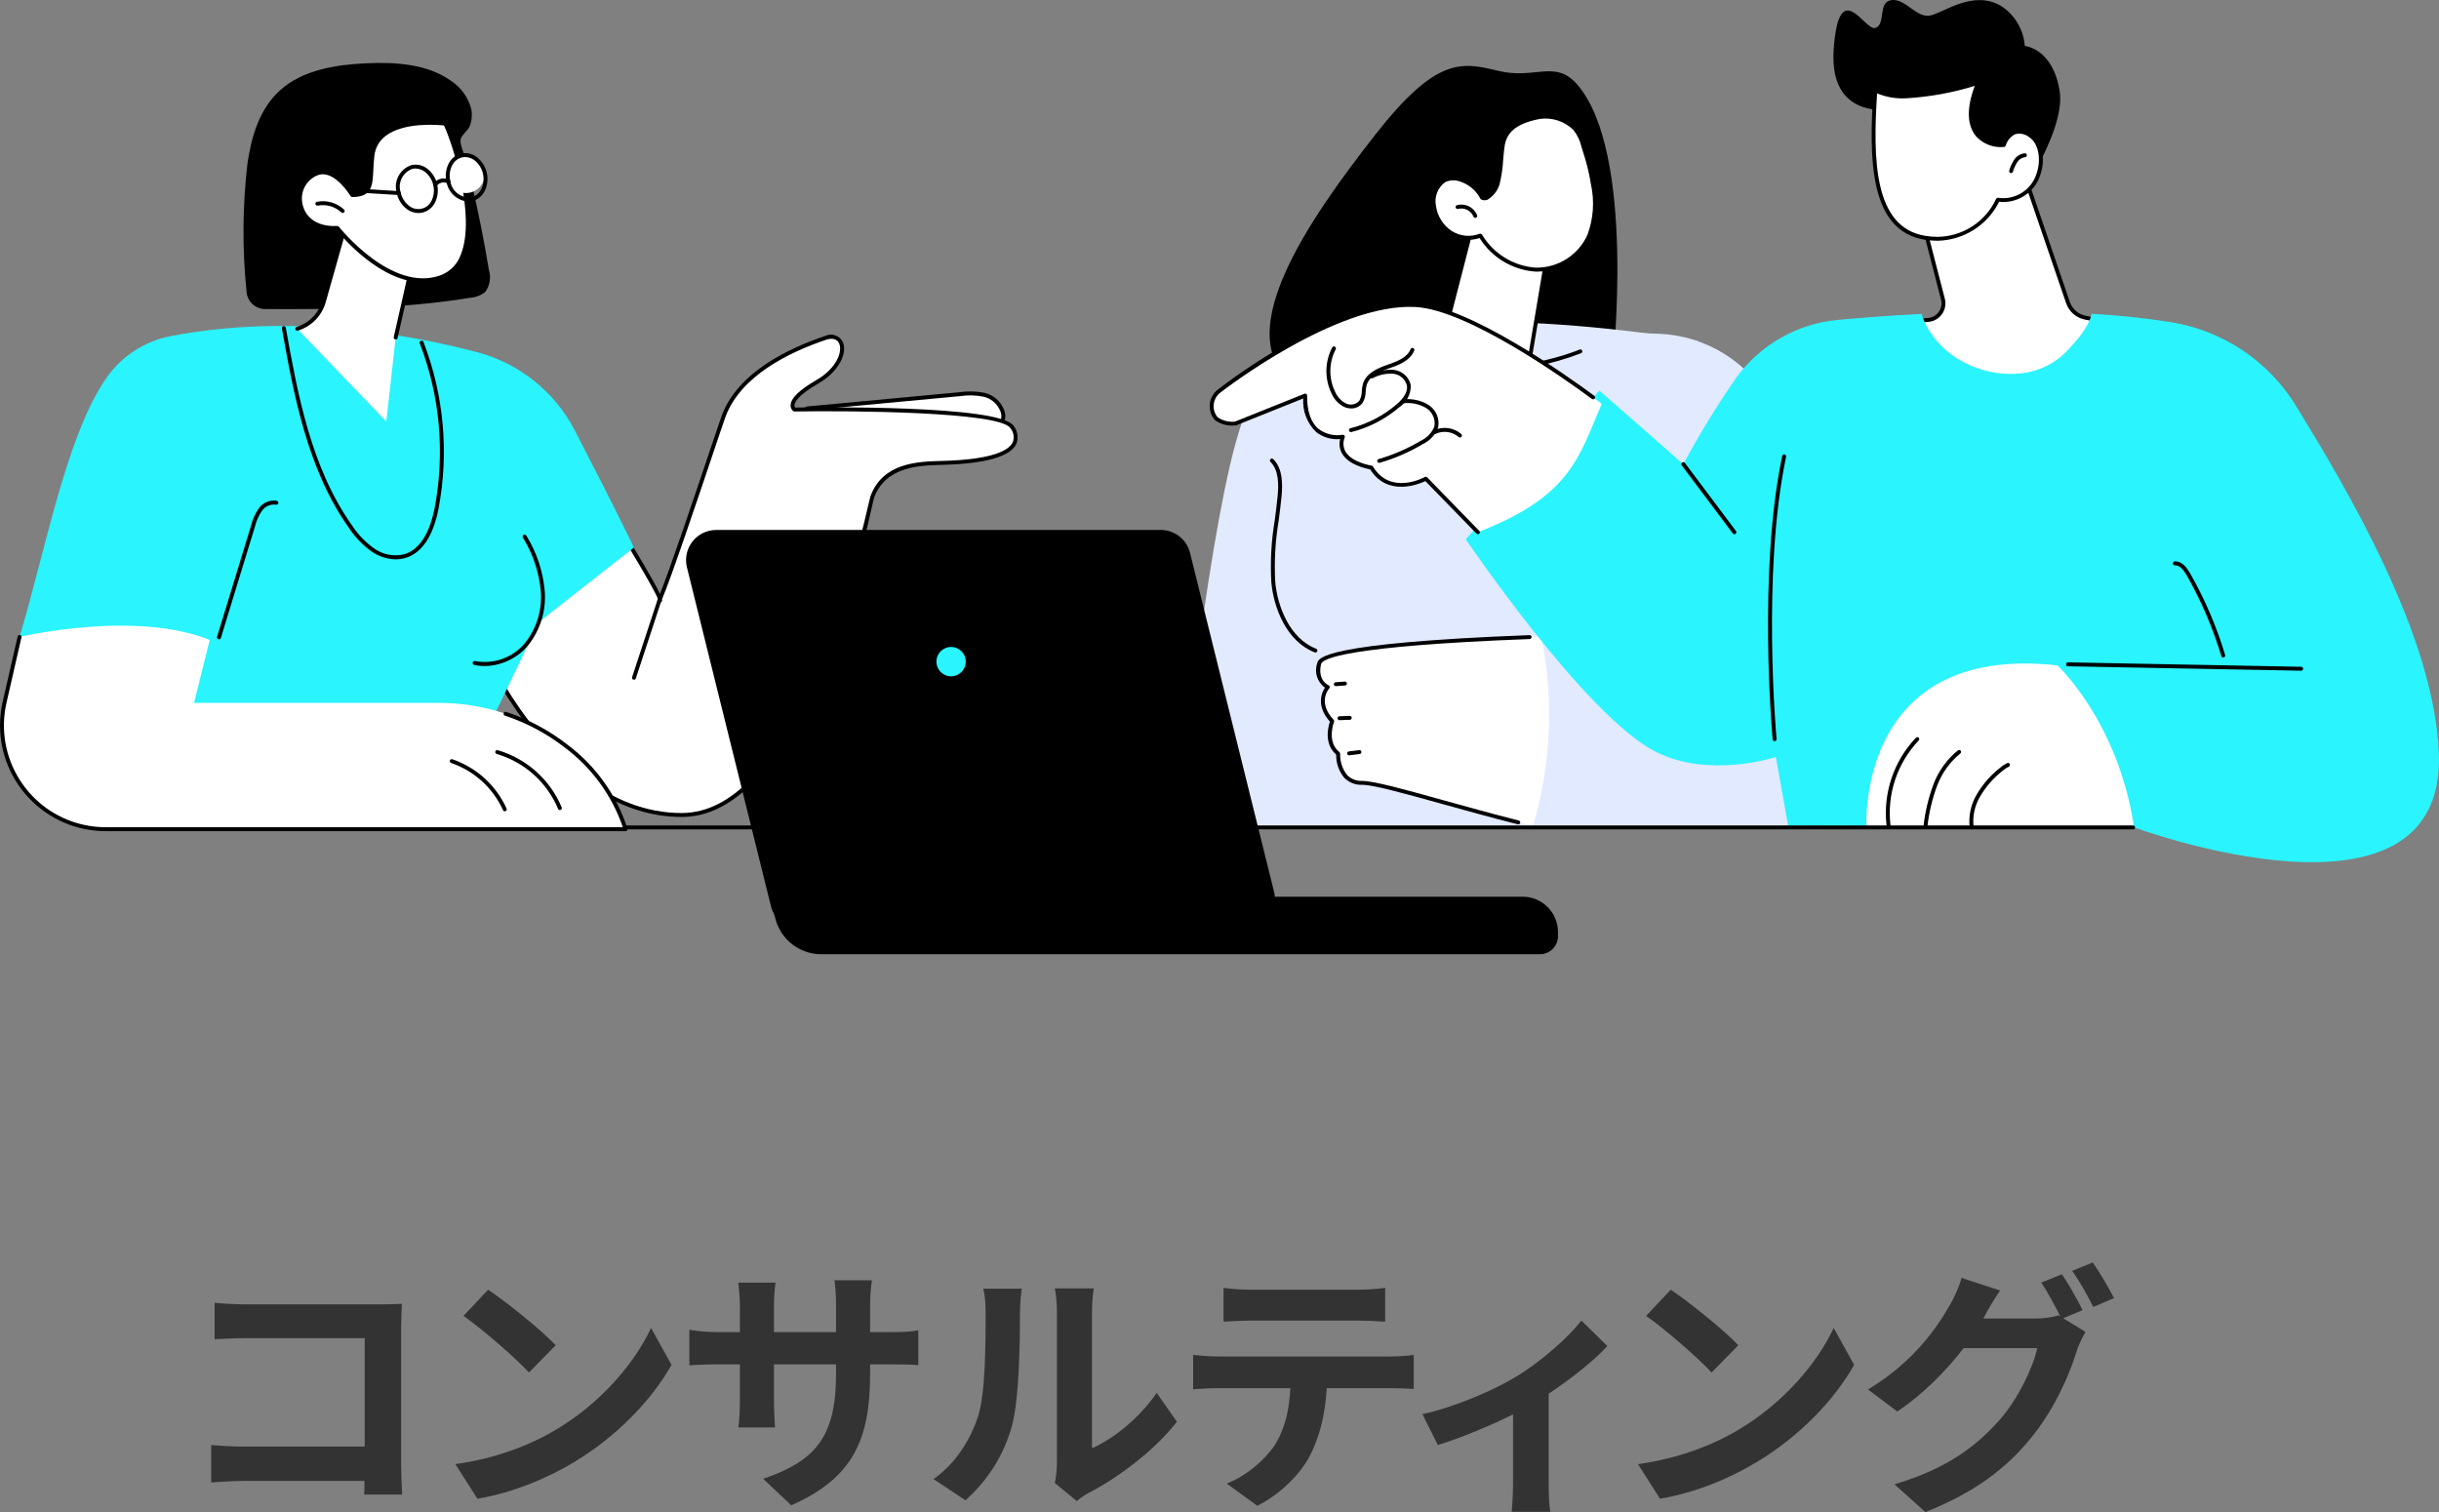<?xml version="1.0" encoding="UTF-8"?><svg id="_レイヤー_2" xmlns="http://www.w3.org/2000/svg" width="279.289" height="173.17" xmlns:xlink="http://www.w3.org/1999/xlink" viewBox="0 0 279.289 173.17"><rect x="0" y="0" width="279.289" height="173.17" fill="#808080" stroke="none"/><defs><style>.cls-1{fill:#fff;}.cls-2{isolation:isolate;}.cls-3{fill:#333;}.cls-4{fill:#e2eaff;}.cls-5{fill:#2af4fd;}.cls-6{clip-path:url(#clippath);}.cls-7{fill:none;}</style><clipPath id="clippath"><rect class="cls-7" width="279.289" height="109.277"/></clipPath></defs><g id="_レイヤー_1-2"><g><g id="_コンサルティング" class="cls-2"><g class="cls-2"><path class="cls-3" d="m28.265,149.381h15.119c.87,0,2.13-.03,2.64-.06-.03.689-.09,1.89-.09,2.76v15.539c0,1.05.06,2.64.12,3.54h-4.35c.03-.48.03-.99.03-1.561h-13.68c-1.17,0-2.88.091-3.87.181v-4.29c1.05.09,2.4.18,3.75.18h13.829v-12.419h-13.469c-1.26,0-2.88.06-3.72.12v-4.17c1.11.12,2.67.18,3.69.18Z"/><path class="cls-3" d="m63.635,163.75c5.13-3.029,9.03-7.619,10.92-11.669l2.34,4.229c-2.28,4.05-6.27,8.189-11.1,11.1-3.03,1.83-6.9,3.51-11.129,4.229l-2.52-3.96c4.68-.659,8.58-2.189,11.489-3.93Zm0-9.689l-3.06,3.12c-1.56-1.68-5.31-4.95-7.5-6.479l2.82-3c2.1,1.41,6,4.529,7.74,6.359Z"/><path class="cls-3" d="m90.606,172.39l-3.21-3.029c5.79-2.01,8.339-4.59,8.339-11.97v-1.14h-7.109v4.079c0,1.32.09,2.55.12,3.15h-4.2c.09-.601.18-1.8.18-3.15v-4.079h-2.55c-1.5,0-2.58.06-3.24.119v-4.079c.51.09,1.74.27,3.24.27h2.55v-2.97c0-.87-.09-1.8-.18-2.7h4.26c-.09.57-.18,1.53-.18,2.7v2.97h7.109v-3.149c0-1.2-.09-2.19-.18-2.79h4.29c-.09.6-.21,1.59-.21,2.79v3.149h2.22c1.59,0,2.49-.06,3.3-.21v3.99c-.66-.061-1.71-.09-3.3-.09h-2.22v.989c0,7.44-1.8,11.97-9.029,15.149Z"/><path class="cls-3" d="m111.996,162.221c.84-2.58.87-8.25.87-11.88,0-1.2-.09-2.01-.27-2.76h4.41c-.03.149-.21,1.47-.21,2.729,0,3.54-.09,9.87-.9,12.899-.9,3.391-2.79,6.33-5.34,8.61l-3.66-2.431c2.64-1.859,4.26-4.619,5.1-7.169Zm9.03,5.399v-17.489c0-1.35-.21-2.49-.24-2.58h4.47c-.03.09-.21,1.26-.21,2.61v15.689c2.43-1.051,5.4-3.42,7.41-6.33l2.31,3.3c-2.49,3.24-6.81,6.479-10.169,8.189-.66.36-1.02.66-1.29.9l-2.52-2.07c.12-.569.24-1.41.24-2.22Z"/><path class="cls-3" d="m139.506,155.35h19.649c.63,0,1.95-.06,2.73-.18v3.899c-.75-.06-1.891-.09-2.73-.09h-7.229c-.18,3.09-.84,5.609-1.92,7.71-1.05,2.069-3.36,4.409-6.03,5.76l-3.51-2.55c2.13-.811,4.23-2.55,5.43-4.29,1.23-1.86,1.74-4.11,1.86-6.63h-8.25c-.9,0-2.04.06-2.88.12v-3.93c.9.09,1.95.18,2.88.18Zm3.81-7.649h12.06c1.02,0,2.22-.061,3.239-.21v3.869c-1.02-.06-2.189-.119-3.239-.119h-12.03c-1.05,0-2.31.06-3.24.119v-3.869c.99.149,2.22.21,3.21.21Z"/><path class="cls-3" d="m173.616,157.66c2.91-1.77,5.94-4.47,7.47-6.419l2.971,2.909c-1.41,1.561-4.05,3.69-6.72,5.46v10.29c0,1.05.029,2.64.21,3.239h-4.44c.061-.6.15-2.189.15-3.239v-7.92c-2.64,1.32-6,2.7-8.609,3.51l-1.771-3.54c3.9-.84,8.37-2.85,10.739-4.29Z"/><path class="cls-3" d="m199.056,163.75c5.13-3.029,9.03-7.619,10.92-11.669l2.34,4.229c-2.28,4.05-6.27,8.189-11.1,11.1-3.029,1.83-6.899,3.51-11.129,4.229l-2.521-3.96c4.68-.659,8.58-2.189,11.489-3.93Zm0-9.689l-3.06,3.12c-1.56-1.68-5.31-4.95-7.5-6.479l2.82-3c2.1,1.41,6,4.529,7.739,6.359Z"/><path class="cls-3" d="m238.476,150.041l-2.22.93,2.55,1.56c-.33.57-.75,1.41-.99,2.16-.81,2.67-2.52,6.66-5.25,9.99-2.85,3.51-6.449,6.239-12.089,8.489l-3.54-3.18c6.12-1.83,9.449-4.44,12.09-7.439,2.039-2.311,3.779-5.94,4.26-8.16h-8.43c-2.011,2.61-4.62,5.25-7.59,7.26l-3.36-2.52c5.25-3.181,7.89-7.08,9.36-9.66.449-.72,1.079-2.1,1.35-3.12l4.41,1.44c-.721,1.05-1.5,2.399-1.83,3.06-.03.061-.061.09-.09.15h5.999c.931,0,1.95-.15,2.61-.36l.21.12c-.601-1.2-1.44-2.79-2.19-3.87l2.37-.96c.75,1.08,1.83,3,2.37,4.11Zm3.6-1.38l-2.37,1.02c-.63-1.26-1.59-3-2.43-4.14l2.37-.96c.78,1.11,1.89,3.03,2.43,4.08Z"/></g></g><g id="_グループ_632"><g class="cls-6"><g id="_グループ_631"><path id="_パス_615" d="m184.653,41.963s2.782-24.625-4.118-32.364c-2.481-2.783-4.79-.477-8.957-1.483s-7.063-1.7-14.15,7.381-17.895,23.987-8.174,29.1,35.4-2.639,35.4-2.639"/><path id="_パス_616" class="cls-4" d="m148.647,40.239c-3.833,1.825-5.5,4.556-7.158,10.506-3.444,12.39-6.7,43.856-6.7,43.856,0,0,52.988.339,60.809-.066s11.476-26.284,11.734-29.422-12.958-26.073-12.958-26.073c0,0-31.321-5.66-45.731,1.2"/><path id="_パス_617" d="m150.626,74.723c-.028,0-.055-.005-.081-.015-3.223-1.25-4.688-5.087-4.964-7.993-.136-2.393-.004-4.793.393-7.156.115-.887.235-1.8.323-2.7.131-1.342.156-3-.811-3.959-.088-.087-.089-.229-.002-.317s.229-.089.317-.002c1.1,1.088,1.083,2.881.943,4.321-.088.908-.208,1.829-.324,2.719-.392,2.33-.523,4.697-.391,7.056.264,2.779,1.648,6.441,4.679,7.617.116.043.175.172.132.288-.033.089-.118.147-.213.146"/><path id="_パス_618" class="cls-1" d="m176.514,72.906c-11.322.4-25.04,1.259-25.458,3.081-.484,2.113.991,2.69.991,2.69,0,0-1.567,1.694.5,3.912,0,0-.965,2.395.685,3.718,0,0-.159,3.335,2.742,3.343,2.241.006,10.682,2.786,19.585,4.953,2.088-7.046,2.416-14.497.957-21.7"/><path id="_パス_619" d="m173.847,94.406c-.019,0-.037-.003-.055-.007-3.081-.78-6.062-1.608-8.692-2.339-4.382-1.217-7.843-2.179-9.128-2.182-.765.032-1.508-.261-2.045-.807-.614-.747-.941-1.689-.922-2.656-1.441-1.247-.9-3.234-.717-3.771-1.623-1.826-.93-3.341-.57-3.892-.888-.635-1.246-1.782-.879-2.81.13-.569.527-2.3,24.306-3.205.124-.005.228.092.233.215.005.124-.092.228-.216.233h0c-21.152.8-23.75,2.266-23.885,2.858-.432,1.887.8,2.409.855,2.431.115.046.171.177.125.293-.01.025-.025.048-.043.068-.057.063-1.393,1.576.5,3.607.059.064.076.156.044.237-.009.022-.881,2.257.618,3.459.056.045.087.114.084.186-.028.883.255,1.747.8,2.442.454.454,1.078.696,1.719.666,1.345,0,4.832.972,9.247,2.2,2.628.73,5.606,1.558,8.682,2.336.12.028.195.149.167.269-.024.102-.116.174-.222.173"/><path id="_パス_620" class="cls-4" d="m175.795,94.66h37.839c4.39-4.219,5.906-10.615,3.876-16.355-3.98-11.04-8.871-21.73-14.622-31.959-2.552-4.801-7.456-7.891-12.888-8.122l-8.184-.267,9.568,34.617s-6.832.052-14.871.336c1.459,7.203,1.131,14.654-.957,21.7l.238.057"/><path id="_パス_621" d="m152.971,78.579c-.124.004-.228-.092-.232-.216s.092-.228.216-.232l1.038-.074c.122-.011.229.079.24.201,0,.002,0,.005,0,.007.009.123-.083.231-.207.24,0,0,0,0-.001,0l-1.038.074h-.016"/><path id="_パス_622" d="m153.387,82.476c-.124.002-.226-.096-.228-.22-.002-.124.096-.226.22-.228h0l1.175-.042c.124-.004.228.092.232.216s-.092.228-.216.232l-1.175.042h-.008"/><path id="_パス_623" d="m154.494,86.502c-.124.005-.228-.092-.232-.215-.005-.119.085-.221.204-.232l1.176-.148c.123-.015.235.072.251.194.015.123-.072.235-.195.251l-1.176.148h-.028"/><path id="_パス_624" d="m195.601,73.185c-.013.001-.025.001-.038,0-3.977-.683-17.025-.385-17.157-.382-.123.001-.225-.096-.229-.219-.003-.124.095-.227.219-.23.538-.012,13.224-.3,17.243.389.122.02.205.135.185.257-.018.109-.112.188-.223.188"/><path id="_パス_625" d="m191.385,72.798c-.099,0-.186-.065-.215-.159l-4.384-14.385c-.036-.118.031-.244.149-.28.118-.036.244.031.28.149l4.384,14.385c.036.118-.031.243-.149.28-.021.006-.043.01-.065.01"/><path id="_パス_626" class="cls-1" d="m175.07,41.682l2.46-14.661-8.6-2.514-4.404,17.073s7.164,1.67,10.543.1"/><path id="_パス_627" d="m171.012,42.581c-2.199-.041-4.389-.303-6.536-.783-.12-.028-.195-.148-.168-.269,0-.002,0-.004.002-.006l4.406-17.073c.032-.12.155-.192.275-.16.002,0,.003,0,.005.001l8.6,2.514c.109.032.177.14.158.252l-2.46,14.661c-.012.073-.06.135-.127.166-1.321.518-2.734.756-4.152.7m-6.21-1.171c1.22.259,7.092,1.4,10.066.116l2.408-14.346-8.184-2.393-4.29,16.623Z"/><path id="_パス_628" d="m170.238,42.508c-3.241.05-6.449-.659-9.368-2.069-.114-.049-.166-.18-.118-.294.049-.114.18-.166.294-.118.008.003.016.007.024.012,9.051,4.535,19.7.04,19.811-.005.114-.049.246.004.294.117.049.114-.004.246-.117.295-3.453,1.336-7.119,2.035-10.821,2.063"/><path id="_パス_629" class="cls-1" d="m182.408,21.1c.417,1.964.271,4.006-.42,5.891-1.086,2.414-3.508,3.945-6.154,3.891-2.614-.19-4.971-1.642-6.317-3.891-1.121.426-2.377.299-3.39-.341-1.039-.687-1.733-1.786-1.907-3.019-.24-1.14.228-2.312,1.188-2.972.56-.258,1.197-.294,1.783-.1,1.091.325,2.003,1.08,2.527,2.09.725.365,1.479-.8,1.786-1.591s.431-3.66.592-4.487c.293-1.506,1.326-2.638,4.213-3.169,1.476-.217,2.969.276,4.025,1.33.56.753.948,1.619,1.139,2.538.417,1.249.73,2.529.937,3.829"/><path id="_パス_630" d="m176.029,31.107h-.2c-2.625-.185-5.003-1.614-6.4-3.844-1.145.379-2.4.224-3.419-.423-1.096-.72-1.827-1.878-2.008-3.176-.253-1.233.263-2.496,1.306-3.2.611-.284,1.307-.325,1.947-.117,1.125.331,2.071,1.098,2.627,2.13.096.031.2.026.293-.014.53-.354.923-.877,1.115-1.484.217-.937.351-1.891.4-2.851.063-.685.118-1.276.18-1.6.354-1.821,1.709-2.853,4.392-3.346,1.547-.222,3.108.292,4.221,1.389.521.629.882,1.374,1.053,2.172.049.161.1.315.144.457.42,1.26.737,2.553.946,3.865.432,2.005.281,4.092-.436,6.014-1.097,2.427-3.501,3.998-6.164,4.029m-6.513-4.343c.076-.001.148.037.19.1,1.305,2.187,3.595,3.6,6.135,3.787,2.553.048,4.889-1.429,5.94-3.756.682-1.844.822-3.845.405-5.766-.206-1.287-.516-2.556-.928-3.793-.049-.146-.1-.3-.147-.468-.155-.723-.474-1.4-.934-1.979-1.009-.997-2.424-1.468-3.829-1.272-3.172.583-3.822,1.9-4.033,2.991-.058.3-.114.908-.174,1.553-.049,1.002-.192,1.997-.429,2.972-.232.729-.723,1.347-1.38,1.739-.231.095-.493.085-.716-.028-.043-.022-.078-.057-.1-.1-.498-.954-1.36-1.667-2.39-1.978-.531-.176-1.108-.147-1.618.083-.869.62-1.289,1.696-1.069,2.741.161,1.168.817,2.211,1.8,2.861.952.606,2.135.725,3.189.321.026-.01.053-.015.081-.015"/><path id="_パス_631" d="m168.935,24.95c-.091,0-.173-.055-.207-.139-.286-.692-1.035-1.069-1.761-.887-.118.037-.244-.029-.281-.147-.037-.118.029-.244.147-.281.948-.257,1.939.235,2.309,1.145.047.114-.007.245-.121.293,0,0,0,0,0,0-.027.011-.056.017-.085.017"/><path id="_パス_632" d="m218.231,12.275s-8.945,2.589-8.25-6.735c.625-8.384,3.563-1.964,4.75-2.336,1.28-.4.224-2.982,1.875-3.192,1.625-.206,2.875,2.161,4.5,1.748s4.864-2.906,8-1.1c1.593,1.011,2.613,2.718,2.75,4.6,0,0,3.25.275,4,5.223.75,4.948-6,14.156-6,14.156l-11.625-12.364Z"/><path id="_パス_633" class="cls-1" d="m232.032,20.704l4.77,13.951c.305.892,1.063,1.552,1.988,1.732l2.124.413s-5.522,11.992-14.829,9.983-7.26-9.983-7.26-9.983l1.969-.159c1.049-.085,1.831-1.005,1.745-2.054-.009-.109-.027-.216-.054-.322l-2.213-8.574s9.018-7.271,11.76-4.988"/><path id="_パス_634" d="m228.146,47.231c-.709,0-1.415-.077-2.108-.228-3.042-.656-5.215-2.011-6.46-4.026-1.091-1.883-1.438-4.106-.97-6.232.024-.093.104-.16.2-.168l1.969-.159c.925-.074,1.615-.885,1.541-1.81-.008-.098-.024-.195-.049-.29l-2.213-8.574c-.022-.085.008-.175.076-.231.374-.3,9.193-7.359,12.044-4.985.032.026.056.061.069.1l4.771,13.952c.28.815.973,1.418,1.818,1.584l2.124.413c.121.023.201.141.178.262-.003.018-.009.035-.017.052-1.045,2.109-2.379,4.061-3.964,5.8-2.771,2.992-5.85,4.533-9.008,4.533m-9.137-10.22c-.379,1.964-.041,3.998.953,5.734,1.179,1.905,3.255,3.19,6.17,3.819,8.272,1.786,13.579-7.879,14.451-9.6l-1.836-.357c-1.003-.197-1.825-.913-2.157-1.88l-4.752-13.881c-2.154-1.644-8.776,2.913-11.315,4.937l2.177,8.433c.294,1.139-.39,2.301-1.529,2.595-.118.031-.239.051-.361.061l-1.801.139Z"/><path id="_パス_635" class="cls-1" d="m228.781,22.874c-1.484,3.174-4.914,4.959-8.365,4.352-6.053-.986-6.207-8.688-5.666-16.872,1.091.518,2.295.751,3.5.678,2.627-.08,8.087-1.132,8.344-1.735-.984,2.313-1.359,4.689-.131,6.171.763.834,1.876,1.257,3,1.141.207-1.02,1.202-1.68,2.222-1.473.305.062.59.198.829.397,2.284,1.488,1.434,7.767-3.728,7.341"/><path id="_パス_636" d="m221.861,27.571c-.496-.001-.991-.042-1.481-.123-6.375-1.039-6.365-9.376-5.854-17.109.008-.123.114-.217.238-.209.029.002.058.009.084.022,1.058.499,2.224.724,3.392.655,2.806-.085,7.815-1.141,8.149-1.608.047-.111.176-.163.287-.116.002,0,.003.001.005.002.115.051.167.185.116.3h0c-.788,1.85-1.455,4.383-.164,5.94.683.739,1.666,1.128,2.67,1.055.223-.636.694-1.154,1.307-1.434.699-.202,1.453-.053,2.022.4,1.217.793,1.65,2.8,1.009,4.676-.639,2.022-2.615,3.313-4.723,3.087-1.338,2.685-4.057,4.404-7.056,4.462m-6.914-16.878c-.476,7.443-.418,15.348,5.5,16.312.474.079.954.119,1.434.12,2.878-.042,5.478-1.729,6.689-4.34.039-.088.128-.141.224-.134,1.955.294,3.832-.885,4.416-2.774.568-1.657.2-3.483-.829-4.155-.453-.371-1.057-.503-1.623-.354-.525.269-.919.741-1.09,1.306-.026.098-.117.165-.219.16-1.193.109-2.368-.346-3.175-1.231-1.282-1.546-.852-3.885-.146-5.769-2.559.793-5.205,1.27-7.88,1.423-1.128.06-2.256-.132-3.3-.563"/><path id="_パス_637" d="m230.288,19.823c-.025,0-.049-.004-.073-.012-.117-.04-.18-.167-.14-.284,0,0,0,0,0-.001.126-.433.315-.845.56-1.223.276-.419.723-.694,1.221-.751.123-.005.228.087.239.209.008.124-.085.23-.209.239-.364.051-.687.257-.887.565-.219.343-.388.715-.5,1.106-.031.091-.116.152-.212.152"/><path id="_パス_638" class="cls-5" d="m198.894,43.143c2.753-3.718,6.961-6.086,11.568-6.51,2.624-.242,5.914-.5,9.584-.687.204.666.49,1.304.851,1.9,1.1,1.742,2.698,3.113,4.586,3.936,1.864.858,3.926,1.194,5.966.971,1.999-.207,3.86-1.117,5.252-2.567,1.12-1.207,2.463-2.665,2.807-4.247,3.041.158,6.071.477,9.078.954,5.965.953,11.213,4.474,14.357,9.632,5.782,9.435,15.795,26.211,16.331,39.709.863,21.753-34.9,8.52-34.9,8.52l-39.617-.222-1.4-7.839s-7.6,2.511-13.74-.587c-8.075-4.075-21.77-24.352-21.77-24.352l15.299-17.032,9.608,8.44c1.852-3.453,3.902-6.797,6.14-10.013"/><path id="_パス_639" d="m263.498,76.811h0l-26.7-.507c-.124-.002-.223-.105-.22-.229.002-.124.104-.223.229-.22l26.7.507c.124,0,.224.101.224.225s-.1.224-.224.224"/><path id="_パス_640" d="m254.581,75.296c-.099,0-.187-.065-.215-.16-.965-3.213-2.29-6.307-3.95-9.222-.288-.505-.738-1.173-1.338-1.173h-.035c-.124.002-.226-.097-.228-.221-.002-.124.097-.226.221-.227h0c.853-.038,1.421.785,1.77,1.4,1.677,2.945,3.015,6.07,3.99,9.316.035.119-.032.243-.151.279-.021.006-.042.009-.064.009"/><path id="_パス_641" d="m203.207,84.873c-.115,0-.211-.086-.223-.2-.017-.189-1.725-19.071,1.1-32.456.025-.121.144-.199.266-.174.121.025.199.144.174.266-2.81,13.318-1.11,32.134-1.092,32.322.011.122-.078.231-.2.244h-.021"/><path id="_パス_642" d="m198.605,61.178c-.071,0-.137-.033-.18-.089l-5.849-7.8c-.075-.099-.055-.24.044-.314.099-.075.24-.055.315.044l5.849,7.8c.075.099.055.239-.044.314-.039.029-.086.045-.135.045"/><path id="_パス_643" class="cls-1" d="m244.371,94.753c-6.774.17-30.644,0-30.644,0,0,0-1.278-21.1,21.869-18.553,0,0,6.985,6.47,8.774,18.553"/><path id="_パス_644" d="m225.775,94.981c-.111,0-.206-.082-.222-.192-.163-1.342.131-2.699.834-3.854.686-1.16,1.583-2.181,2.646-3.009.245-.216.519-.396.813-.537.114-.05.246.002.296.116.05.113-.002.246-.116.296h0c-.256.125-.494.284-.708.473-1.019.793-1.881,1.771-2.539,2.882-.653,1.068-.929,2.325-.782,3.569.018.122-.067.236-.189.254h-.033"/><path id="_パス_645" d="m220.495,94.76h-.032c-.123-.018-.208-.131-.191-.254.188-1.593.564-3.158,1.12-4.662.571-1.53,1.541-2.88,2.81-3.909.098-.075.239-.057.315.041.075.098.057.239-.042.315-1.205.98-2.126,2.264-2.667,3.719-.543,1.472-.909,3.002-1.092,4.56-.016.111-.11.193-.222.193"/><path id="_パス_646" d="m216.255,94.76c-.115,0-.211-.086-.223-.2-.429-3.692.803-7.384,3.364-10.078.091-.085.232-.08.317.011s.08.233-.011.317h0c-2.459,2.596-3.64,6.149-3.224,9.7.014.123-.073.234-.196.249-.001,0-.002,0-.004,0h-.027"/><path id="_パス_647" class="cls-1" d="m183.413,46.248s-14.142-10.9-21.28-11.307c-9.273-.534-22.418,9.767-22.418,9.767-1.004.677-1.269,2.04-.592,3.044.049.072.102.142.159.208.641.452,1.429.645,2.206.542l7.968-3.2c-.054,5.6,4.319,4.712,4.319,4.712-1.015,2.9,3.254,3.529,3.254,3.529,2.134,3.529,6.239,1.276,6.239,1.276l5.965,6.129c10.61-4.111,11.529-8.514,14.18-14.7"/><path id="_パス_648" d="m169.234,61.177c-.061,0-.119-.025-.161-.068l-5.851-6.012c-.782.369-4.34,1.813-6.33-1.345-.479-.086-2.424-.509-3.189-1.774-.305-.51-.391-1.121-.239-1.695-.983.092-1.964-.194-2.743-.8-1.04-1.001-1.585-2.411-1.488-3.851l-7.662,3.073c-.856.132-1.73-.076-2.435-.579-.888-.995-.8-2.522.195-3.41.083-.074.171-.142.264-.204.764-.6,13.382-10.327,22.55-9.8,6.077.35,17.166,8.213,20.419,10.615.1.074.121.214.047.314s-.214.121-.314.047c-3.228-2.383-14.225-10.186-20.178-10.528-9.089-.523-22.136,9.617-22.266,9.72-.013.01-.027.019-.042.026-.893.629-1.107,1.863-.478,2.756.03.042.062.084.095.124.582.397,1.286.574,1.986.5l7.957-3.191c.115-.046.245.009.292.124.011.027.017.057.016.086-.017,1.8.428,3.089,1.323,3.831.783.58,1.767.818,2.728.66.121-.025.24.054.264.175.008.04.005.081-.008.119-.225.537-.188,1.148.1,1.654.749,1.238,2.953,1.576,2.975,1.58.066.01.125.049.159.106,2,3.307,5.78,1.283,5.939,1.2.089-.048.198-.032.269.04l5.965,6.129c.087.088.085.23-.003.317-.042.041-.099.065-.158.064"/><path id="_パス_649" d="m154.705,46.773c-.262,0-.521-.054-.761-.159-.647-.32-1.161-.858-1.451-1.519-.83-1.674-.809-3.645.058-5.3.058-.11.195-.153.305-.095.11.058.153.195.095.306-.8,1.527-.82,3.346-.053,4.89.244.567.679,1.03,1.229,1.31.521.247,1.143.121,1.527-.309.19-.332.287-.709.283-1.092.015-.287.06-.572.134-.85.362-1.2,1.624-1.775,2.811-2.181s2.257-.84,2.646-1.792c.047-.115.178-.169.292-.122.115.047.169.178.122.292h0c-.5,1.22-1.954,1.718-2.917,2.047-1.079.369-2.223.882-2.527,1.886-.065.249-.104.503-.117.76.002.464-.125.919-.366,1.315-.313.402-.8.631-1.31.616"/><path id="_パス_650" d="m154.693,49.486c-.124.001-.225-.098-.227-.221-.001-.105.07-.197.173-.221,1.947-.491,3.755-1.426,5.281-2.731.891-.763,1.29-1.489,1.186-2.158-.188-.748-.831-1.293-1.6-1.356-.805-.047-1.607.13-2.319.509-.112.052-.246.003-.298-.109-.052-.112-.003-.246.109-.298h0c.788-.417,1.677-.607,2.567-.547.963.094,1.759.79,1.98,1.732.037,1.032-.471,2.007-1.338,2.568-1.579,1.35-3.449,2.317-5.464,2.825-.018.005-.036.007-.055.007"/><path id="_パス_651" d="m157.932,53.012c-.124.002-.225-.098-.227-.221-.001-.102.066-.192.165-.219,1.69-.487,3.31-1.191,4.82-2.092.696-.325,1.248-.894,1.552-1.6.17-.845-.206-1.706-.941-2.156-.771-.453-1.668-.644-2.556-.545-.123.004-.227-.089-.236-.212-.006-.124.088-.229.212-.236.985-.102,1.976.115,2.828.62.897.56,1.346,1.622,1.124,2.655-.331.816-.956,1.479-1.753,1.855-1.543.921-3.199,1.64-4.926,2.138-.02.006-.041.009-.062.009"/><path id="_パス_652" d="m167.179,50.104c-.055,0-.108-.02-.149-.057-.746-.637-1.799-.771-2.681-.343-.114.049-.245-.004-.294-.118-.045-.104-.004-.226.094-.282,1.047-.518,2.301-.357,3.184.407.093.082.102.223.02.316-.043.048-.104.076-.169.076"/><path id="_パス_653" d="m244.262,94.982H17.221c-.124,0-.225-.101-.225-.225s.101-.224.225-.224h227.041c.124,0,.224.101.224.224s-.1.225-.224.225"/><path id="_パス_654" class="cls-1" d="m114.739,46.954c-.369-.892-1.15-1.548-2.092-1.757-.906-.179-1.837-.199-2.75-.061l-17.5,1.637c3.964,1.976,8.322,3.034,12.751,3.094,1.82.066,10.993.988,9.593-2.913"/><path id="_パス_655" d="m108.769,50.231c-1.148,0-2.214-.062-2.955-.1-.279-.016-.509-.029-.676-.036-4.462-.062-8.853-1.128-12.847-3.119-.109-.059-.15-.195-.092-.305.035-.066.101-.11.176-.117l17.5-1.637c.939-.14,1.895-.117,2.827.067,1.017.224,1.857.935,2.247,1.9.273.607.204,1.313-.18,1.857-.922,1.234-3.635,1.5-6,1.5m-15.577-3.308c3.756,1.725,7.829,2.651,11.962,2.719.17.006.4.02.686.036,2.008.117,7.345.426,8.57-1.212.292-.423.337-.971.117-1.436-.34-.825-1.064-1.429-1.936-1.616-.881-.172-1.785-.19-2.673-.055l-16.726,1.564Z"/><path id="_パス_656" class="cls-1" d="m82.883,47.616c2.055-5.459,9.175-8.089,11.651-8.923s2.915,2.8-.979,5.054-2.583,3.147-2.583,3.147c0,0,23.156-.381,24.883,1.963.843,1.145,1.589,3.867-7.757,4.142-2.645.078-6.839.052-8.229,3.966-.265.747-7.242,36.361-21.8,36.365-16.455.005-25.085-24.074-25.085-24.074l15.863-12.172s7.682,12.265,6.659,11.669c1.371-3.036,6.854-19.753,7.375-21.139"/><path id="_パス_657" d="m78.066,93.561c-6.8,0-13.335-4.195-18.892-12.131-2.602-3.764-4.751-7.823-6.4-12.092-.033-.092-.002-.194.075-.253l15.863-12.172c.098-.075.239-.057.314.042.004.006.008.011.012.017.018.029,1.794,2.865,3.5,5.709,1.828,3.04,2.67,4.559,3.033,5.341,1.19-2.962,3.951-11.17,5.655-16.237.751-2.231,1.293-3.844,1.443-4.242,1.812-4.814,7.411-7.582,11.788-9.056.75-.378,1.664-.078,2.045.671.554,1.228-.356,3.355-2.84,4.79-2.283,1.319-2.661,2.1-2.682,2.455-.01.097.017.194.075.272,2.781-.044,23.251-.285,24.975,2.056.501.588.632,1.406.339,2.121-.7,1.437-3.482,2.238-8.269,2.379l-.286.008c-2.568.071-6.449.178-7.739,3.809-.016.048-.082.333-.164.693-1.473,6.769-3.553,13.392-6.215,19.788-4.6,10.637-9.858,16.032-15.63,16.033h0Zm-24.812-24.223c1.633,4.177,3.744,8.151,6.293,11.841,3.813,5.443,10.121,11.932,18.518,11.932h.005c12,0,18.967-24.808,21.407-35.472.115-.5.156-.679.179-.744,1.392-3.921,5.459-4.033,8.149-4.107l.285-.008c5.738-.169,7.452-1.25,7.88-2.127.213-.566.098-1.203-.3-1.658-1.36-1.847-18.291-1.978-24.7-1.872-.046,0-.092-.013-.13-.039-.211-.164-.326-.422-.309-.688.03-.787,1.008-1.742,2.907-2.839,2.467-1.425,3.043-3.358,2.655-4.217-.232-.515-.777-.671-1.492-.431-4.286,1.444-9.763,4.14-11.512,8.789-.147.39-.688,2-1.437,4.227-1.8,5.345-4.769,14.181-5.848,16.705.042.192-.007.243-.058.3-.096.095-.246.106-.355.026-.1-.058-.139-.181-.092-.286l.037-.083c-.411-1.16-4.1-7.252-6.551-11.166l-15.531,11.917Z"/><path id="_パス_658" d="m72.594,77.847c-.124,0-.224-.1-.224-.224,0-.024.004-.048.011-.07l2.914-8.863c.039-.118.165-.182.283-.143.118.039.182.165.143.283l-2.914,8.863c-.031.092-.116.154-.213.154"/><path id="_パス_659" class="cls-5" d="m61.69,71.266l10.9-8.562s-1.941-4.1-6.769-13.407c-2.298-4.439-6.367-7.697-11.2-8.97-7.994-2.1-21.355-4.462-35.035-1.842-2.972.565-5.609,2.262-7.355,4.732-4.635,6.571-7.057,19.979-9.994,29.724l18.957.347-4.515,15.777,36.605-.21,8.406-17.589Z"/><path id="_パス_660" class="cls-1" d="m71.629,94.961H12.117c-6.566,0-11.888-5.324-11.888-11.89,0-.892.101-1.782.3-2.652l1.712-7.478s13.175-3.119,21.774.347l-1.795,7.21h27.909c5.308-.036,10.476,1.7,14.686,4.933,3.203,2.396,5.586,5.725,6.823,9.529"/><path id="_パス_661" d="m71.633,95.186H12.116c-6.69,0-12.113-5.424-12.112-12.114,0-.909.103-1.816.305-2.702l1.712-7.478c.028-.121.148-.196.269-.168.121.028.196.148.168.268l-1.712,7.478c-1.438,6.279,2.486,12.535,8.766,13.974.854.196,1.727.294,2.603.294h59.21c-1.248-3.643-3.567-6.825-6.654-9.128-2.059-1.601-4.378-2.837-6.855-3.653-.118-.039-.181-.166-.142-.284s.166-.181.284-.142c2.526.833,4.89,2.093,6.989,3.726,3.245,2.419,5.657,5.788,6.9,9.64.037.118-.029.244-.147.281-.022.007-.044.01-.067.01"/><path id="_パス_662" d="m64.113,92.772c-.091,0-.174-.055-.208-.14-1.276-3.049-3.86-5.358-7.032-6.286-.119-.034-.189-.158-.155-.277.034-.119.158-.189.277-.155,3.304.967,5.996,3.373,7.325,6.549.047.115-.008.245-.123.292,0,0,0,0,0,0-.027.011-.056.017-.085.017"/><path id="_パス_663" d="m57.806,92.909c-.089,0-.169-.052-.205-.133-1.154-2.541-3.304-4.494-5.944-5.4-.117-.039-.18-.167-.141-.284s.167-.18.284-.141h0c2.758.947,5.005,2.989,6.21,5.644.052.112.004.245-.108.298-.002,0-.003.001-.005.002-.029.013-.06.02-.091.02"/><path id="_パス_664" d="m25.073,73.214c-.022,0-.045-.003-.066-.01-.118-.036-.185-.161-.149-.279,0,0,0,0,0,0l3.9-12.75c.171-.707.473-1.376.891-1.971.468-.651,1.265-.978,2.055-.845.121.028.196.148.168.268-.028.121-.148.196-.268.169h0c-.619-.084-1.235.181-1.6.688-.382.551-.658,1.169-.813,1.822l-3.9,12.75c-.029.094-.115.159-.214.159"/><path id="_パス_665" d="m45.336,64.057c-.98-.019-1.933-.322-2.745-.871-1.061-.754-1.969-1.702-2.678-2.793-4.754-6.735-6.283-15.261-7.632-22.782-.022-.122.059-.238.181-.26s.238.059.26.181c1.341,7.476,2.86,15.948,7.558,22.6.677,1.044,1.544,1.952,2.556,2.676.997.709,2.251.953,3.441.67,2.158-.619,3.09-3.222,3.493-5.3,1.202-6.321.613-12.851-1.7-18.855-.045-.115.012-.245.128-.29s.245.012.29.128c2.344,6.081,2.942,12.697,1.726,19.1-.611,3.151-1.928,5.1-3.809,5.642-.346.098-.704.147-1.064.146"/><path id="_パス_666" d="m55.503,76.28c-.406.001-.812-.044-1.208-.135-.121-.028-.196-.148-.169-.268.028-.121.148-.196.269-.169,2.129.4,4.308-.379,5.7-2.038,1.363-1.688,2.018-3.839,1.828-6-.199-2.167-.899-4.257-2.045-6.107-.062-.107-.026-.244.08-.306.107-.062.244-.026.307.08,1.181,1.908,1.902,4.065,2.106,6.3.196,2.277-.498,4.542-1.936,6.318-1.236,1.444-3.031,2.29-4.932,2.325"/><path id="_パス_667" d="m55.979,30.9c-.553-3.378-1.224-6.736-2.011-10.074-.2-.843-.406-1.684-.618-2.524-.15-.591-.75-1.811-.589-2.393.137-.5.846-.964,1.052-1.519.235-.646.278-1.346.122-2.015-.371-1.296-1.198-2.413-2.329-3.146-2.7-1.906-6.306-2.136-9.668-1.982-3.514.162-7.249.767-9.816,3.047-2.4,2.131-3.338,5.344-3.787,8.431-.567,4.882-.601,9.811-.1,14.7.081,1.106,1,1.964,2.109,1.969,7.856.033,15.741-.029,23.478-1.288.634-.042,1.241-.275,1.74-.668.537-.73.691-1.674.415-2.537"/><path id="_パス_668" class="cls-1" d="m45.307,38.649l-1.071,9.63-10.2-10.629c1.477-.452,2.624-1.623,3.044-3.11l2.775-9.815,7.721,3.876-2.269,10.048Z"/><path id="_パス_669" d="m45.311,38.874c-.017,0-.034-.002-.05-.005-.121-.027-.197-.147-.17-.268l2.229-9.877-7.321-3.675-2.7,9.554c-.438,1.562-1.642,2.792-3.194,3.263-.118.036-.244-.031-.28-.149s.031-.244.149-.28c1.407-.426,2.498-1.542,2.894-2.957l2.775-9.815c.034-.119.159-.188.278-.154.013.004.026.009.039.015l7.72,3.876c.092.046.141.149.118.25l-2.268,10.049c-.023.102-.114.175-.219.175"/><path id="_パス_670" class="cls-1" d="m40.329,22.345s-1.871-3.16-3.919-2.522c-3.122.972-2.921,6.552,2.225,6.283,0,0,6.087,7.777,11.928,5.619s1.557-15.311.424-17.566c0,0-7.758-1.033-8.338,3.644-.337,2.721.317,4.542-2.32,4.542"/><path id="_パス_671" d="m48.404,32.331c-4.841,0-9.231-5.2-9.874-6-2.8.106-4.077-1.447-4.345-2.946-.331-1.623.591-3.24,2.157-3.78,1.986-.619,3.741,1.929,4.11,2.511,1.723-.04,1.765-.935,1.848-2.676.023-.5.05-1.063.125-1.668.109-1.019.637-1.947,1.456-2.563,2.43-1.877,6.944-1.3,7.134-1.276.074.01.138.056.171.122.914,1.82,3.843,10.585,2.008,15.24-.419,1.214-1.355,2.179-2.554,2.637-.716.266-1.473.401-2.236.4m-9.77-6.451c.069,0,.134.032.177.086.06.076,6.054,7.623,11.674,5.546,1.079-.416,1.918-1.287,2.293-2.381,1.748-4.431-.988-12.768-1.938-14.765-.726-.077-4.61-.4-6.683,1.2-.722.544-1.187,1.364-1.284,2.263-.073.588-.1,1.144-.122,1.634-.085,1.8-.147,3.1-2.42,3.1-.079,0-.153-.042-.193-.11-.018-.03-1.8-3-3.66-2.423-1.348.475-2.137,1.873-1.849,3.273.238,1.332,1.411,2.712,4,2.572h.012"/><path id="_パス_672" d="m39.241,24.387c-.057,0-.112-.022-.154-.061-.724-.676-1.727-.966-2.7-.78-.122.024-.239-.055-.264-.176s.055-.239.176-.264h0c1.117-.215,2.269.117,3.1.894.09.085.094.227.009.317-.043.045-.102.071-.164.07"/><path id="_パス_673" class="cls-1" d="m49.832,21.148c.056,1.2-.872,2.219-2.073,2.275s-2.219-.872-2.275-2.073c-.049-1.05.66-1.984,1.683-2.221,1.29-.167,2.476.732,2.664,2.019"/><path id="_パス_674" d="m47.915,24.398c-.497-.007-.978-.177-1.369-.484-.56-.439-.949-1.06-1.1-1.756-.424-1.36.322-2.808,1.675-3.253.644-.139,1.316.019,1.83.431,1.141.916,1.506,2.493.883,3.817-.281.596-.815,1.034-1.455,1.191-.151.035-.306.053-.461.053m-.338-5.1c-.12,0-.241.014-.358.041-1.109.391-1.704,1.596-1.338,2.714.127.594.458,1.125.936,1.5.707.597,1.765.508,2.362-.199.102-.121.187-.256.251-.401.525-1.13.214-2.472-.754-3.257-.314-.248-.7-.386-1.1-.393"/><path id="_パス_675" class="cls-1" d="m55.522,19.831c.056,1.2-.872,2.219-2.073,2.275s-2.219-.872-2.275-2.073c-.049-1.05.66-1.984,1.683-2.221,1.29-.167,2.476.732,2.664,2.019"/><path id="_パス_676" d="m53.609,23.086c-1.241-.092-2.261-1.014-2.477-2.239-.169-.692-.091-1.421.22-2.061.484-1.067,1.741-1.54,2.809-1.057.171.077.331.177.475.297,1.141.916,1.506,2.493.883,3.817-.281.596-.815,1.034-1.455,1.191-.15.035-.303.052-.456.052m-.343-5.1c-.121,0-.241.014-.358.041-.509.128-.934.48-1.155.956-.264.547-.329,1.169-.183,1.758.162,1.165,1.225,1.988,2.394,1.851.51-.128.934-.479,1.156-.956.525-1.13.214-2.472-.754-3.257-.314-.248-.7-.386-1.1-.393"/><path id="_パス_677" d="m49.832,21.371c-.124,0-.224-.1-.225-.223,0-.052.018-.103.052-.144.422-.558,1.187-.728,1.806-.4.107.063.142.201.079.308-.063.107-.201.142-.307.079h0c-.43-.206-.945-.081-1.232.3-.043.051-.106.081-.173.081"/><path id="_パス_678" d="m45.662,22.336h-.014l-5.393-.333c-.124-.008-.217-.114-.21-.238.009-.123.115-.216.238-.21l5.393.333c.124.004.221.107.217.231s-.107.221-.231.217"/><path id="_パス_679" d="m94.045,109.277h82.3c1.136,0,2.057-.921,2.057-2.057h0v-.48c0-2.235-1.81-4.046-4.045-4.047h-86.246l.693,2.573c.638,2.369,2.786,4.015,5.239,4.015"/><path id="_パス_680" d="m91.637,106.294h50.895c1.847,0,3.345-1.497,3.345-3.345,0-.271-.033-.542-.098-.805l-9.619-38.8c-.37-1.492-1.71-2.54-3.247-2.54h-50.895c-1.847,0-3.345,1.497-3.345,3.345,0,.271.033.542.098.805l9.619,38.8c.37,1.492,1.71,2.54,3.247,2.54"/><path id="_パス_681" d="m142.531,106.407h-50.894c-1.59.002-2.976-1.082-3.356-2.626l-9.619-38.8c-.46-1.853.67-3.728,2.523-4.187.272-.068.552-.102.833-.102h50.895c1.59-.002,2.976,1.082,3.356,2.626l9.619,38.8c.46,1.853-.67,3.728-2.523,4.187-.272.068-.552.102-.833.102m-60.514-45.5c-1.786,0-3.233,1.447-3.233,3.233,0,.262.032.523.095.778l9.619,38.8c.356,1.443,1.651,2.457,3.138,2.455h50.895c1.786,0,3.234-1.446,3.235-3.231,0-.261-.031-.521-.094-.775l-9.619-38.8c-.356-1.443-1.651-2.457-3.138-2.455l-50.898-.005Z"/><path id="_パス_682" class="cls-5" d="m107.229,75.773c0,.928.753,1.681,1.681,1.681s1.681-.753,1.681-1.681-.753-1.681-1.681-1.681h0c-.928,0-1.681.753-1.681,1.681"/></g></g></g></g></g></svg>